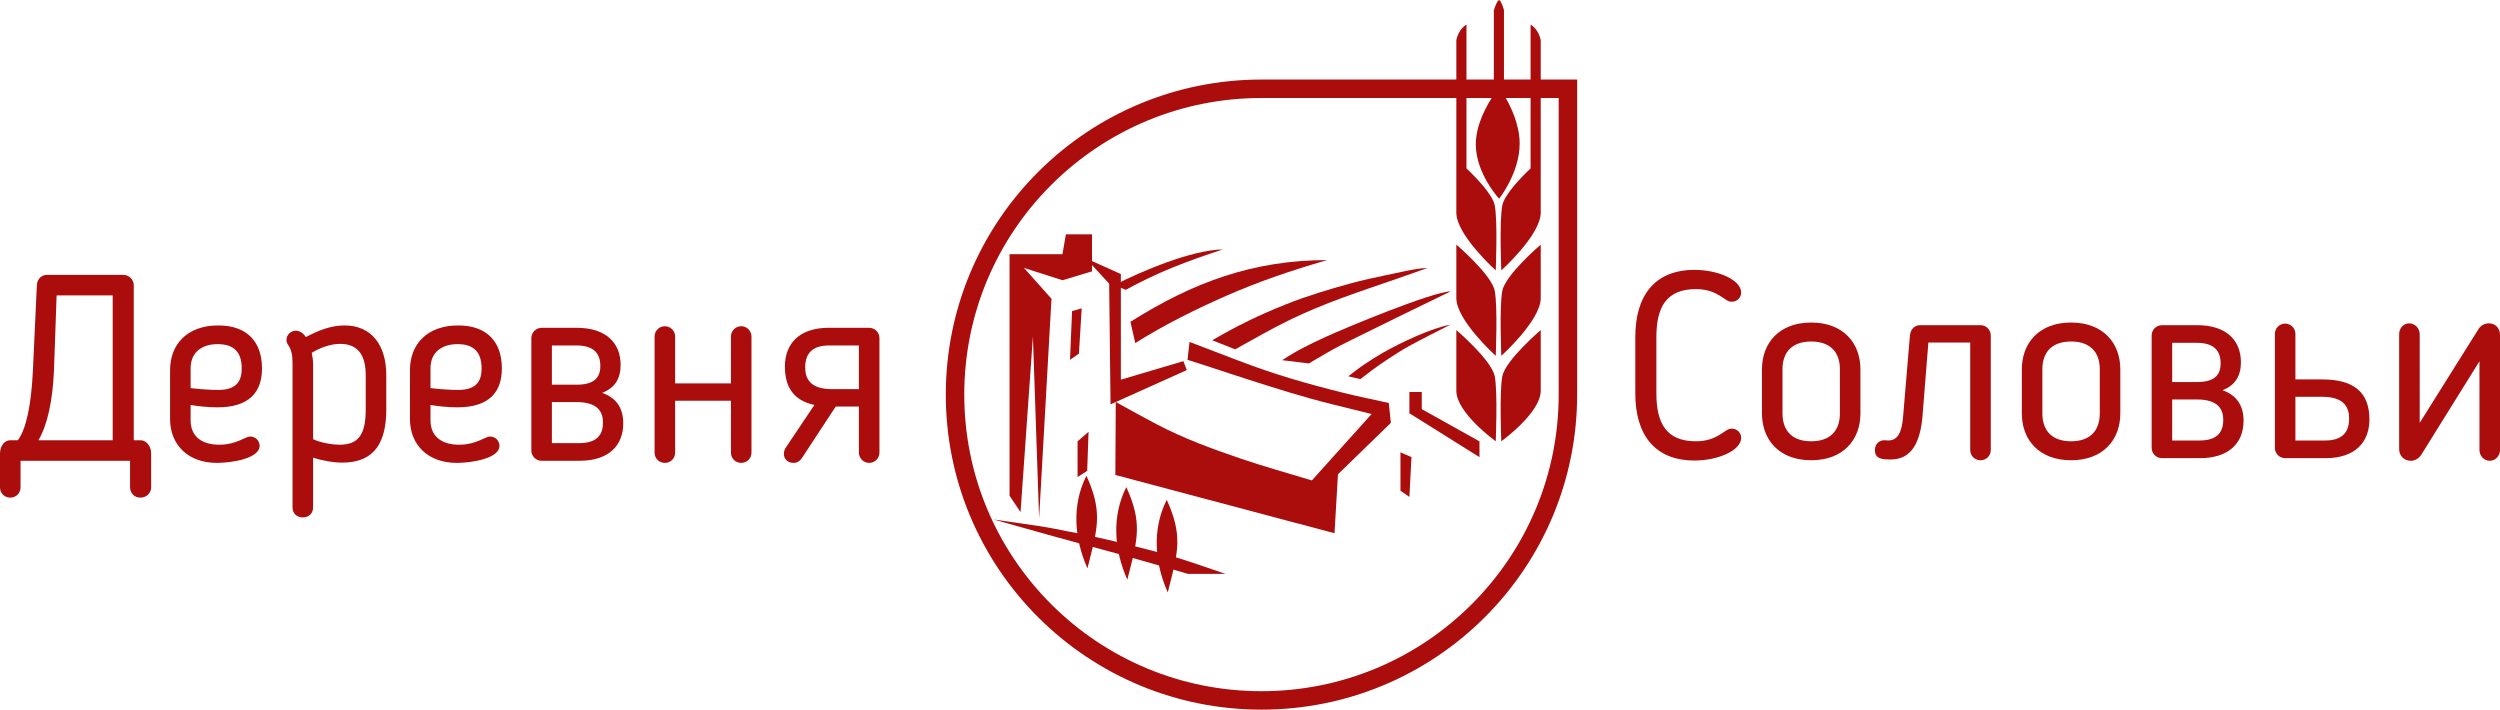<?xml version="1.0" encoding="UTF-8"?>
<!DOCTYPE svg PUBLIC "-//W3C//DTD SVG 1.1//EN" "http://www.w3.org/Graphics/SVG/1.1/DTD/svg11.dtd">
<!-- Creator: CorelDRAW 2020 (64-Bit) -->
<svg xmlns="http://www.w3.org/2000/svg" xml:space="preserve" width="102.64mm" height="29.135mm" version="1.1" style="shape-rendering:geometricPrecision; text-rendering:geometricPrecision; image-rendering:optimizeQuality; fill-rule:evenodd; clip-rule:evenodd"
viewBox="0 0 102757.3 29168"
 xmlns:xlink="http://www.w3.org/1999/xlink"
 xmlns:xodm="http://www.corel.com/coreldraw/odm/2003">
 <defs>
  <style type="text/css">
   <![CDATA[
    .fil1 {fill:#AB0C0C}
    .fil0 {fill:#AB0C0C;fill-rule:nonzero}
   ]]>
  </style>
 </defs>
 <g id="Слой_x0020_1">
  <path class="fil0" d="M51850.4 3269.4l12974.9 0 0 12949.3c0,1753.2 -349.7,3426.1 -982.9,4952.2 -657.3,1584.2 -1621.5,3010.4 -2818,4204.3 -1195.9,1193.6 -2624.9,2155.4 -4212.4,2811.7 -1529.3,632.1 -3205.2,981 -4961.5,981 -1756.4,0 -3432.6,-349 -4961.5,-981 -1587.9,-656.4 -3017.3,-1618.4 -4212.8,-2811.7 -1196.2,-1193.9 -2160.4,-2620.1 -2818,-4204.3 -633.2,-1526 -982.9,-3199 -982.9,-4952.2 0,-1753.1 349.7,-3426.1 982.9,-4952 657.7,-1584.4 1621.9,-3010.4 2818,-4204.6 1195.6,-1193.2 2624.5,-2155.2 4212.8,-2811.6 1528.9,-632 3205.1,-981.1 4961.5,-981.1zm12216.2 758.1l-12216.2 0c-1655.7,0 -3234.1,328.2 -4672.2,922.8 -1494.7,617.9 -2840.4,1523.7 -3966.6,2647.9 -1126.3,1123.9 -2033.6,2466.5 -2653,3958.5 -595.5,1435.5 -924.4,3010.2 -924.4,4662 0,1651.8 328.9,3226.5 924.4,4662 619.4,1492 1527.1,2834.8 2653,3958.5 1126.3,1124.4 2471.9,2030.2 3966.6,2648 1438.1,594.5 3016.6,922.8 4672.2,922.8 1655.3,0 3233.7,-328.3 4672.2,-922.8 1494.3,-617.7 2840,-1523.6 3966.5,-2647.9 1126,-1123.8 2033.6,-2466.6 2652.7,-3958.6 595.5,-1435.5 924.7,-3010.1 924.7,-4662l0 -12191.3z"/>
  <polygon class="fil1" points="41495.7,19472.3 41495.7,10448 43670.3,10448 43811.3,9630.8 44884.5,9630.8 44884.5,11152.6 43670.3,11518.8 42088.8,11011.7 43218.2,12279.9 42710,21304 42456,13829.7 41947.4,21050.5 41495.7,20374 "/>
  <polygon class="fil1" points="46070.1,11265.2 46070.1,15605.3 48639.9,14844.3 48781.1,15210.7 45646.7,16619.7 45590.2,11659.8 44630.2,10617.2 46070.1,11265.2 "/>
  <polygon class="fil1" points="44460.7,12674.3 44065.5,12786.9 43980.7,14787.9 44347.7,14534.2 44460.7,12674.3 "/>
  <polygon class="fil1" points="44743.2,17746.8 44291.2,18141.4 44291.2,19606.8 44686.8,19353.2 44743.2,17746.8 "/>
  <polygon class="fil1" points="57563.4,18592.4 58015.1,18789.7 57930.3,20424.1 57563.4,20170.6 "/>
  <polygon class="fil1" points="57930.3,16112.3 57930.3,16986.1 60810.6,18789.7 60810.6,18141.4 58438.6,16817 58438.6,16112.3 57930.3,16112.3 "/>
  <path class="fil1" d="M61479.2 14624.8c0,0 -1619.4,-1456.4 -1619.4,-2372.1 0,-915 0,-2197.5 0,-2197.5 0,-0.1 1456.9,1239.4 1580.5,1908.4 123.5,668.5 38.8,2661.2 38.8,2661.2z"/>
  <path class="fil1" d="M61708.3 14624.8c0,0 1619.8,-1456.4 1619.8,-2372.1 0,-915 0,-2197.5 0,-2197.5 0,-0.1 -1457,1239.4 -1580.5,1908.4 -123.6,668.5 -39.2,2661.2 -39.2,2661.2z"/>
  <path class="fil1" d="M61479.2 18136.6c0,0 -1619.4,-1161.9 -1619.4,-2077 0,-915.6 0,-2492.8 0,-2492.8 0,0 1456.9,1239.6 1580.5,1908.2 123.5,669 38.8,2661.8 38.8,2661.5z"/>
  <path class="fil1" d="M61708.3 18136.6c0,0 1619.8,-1161.9 1619.8,-2077 0,-915.6 0,-2492.8 0,-2492.8 0,0 -1457,1239.6 -1580.5,1908.2 -123.6,669 -39.2,2661.8 -39.2,2661.5z"/>
  <path class="fil1" d="M59859.8 1640.4l0 7101c0,915.6 1619.4,2371.7 1619.4,2371.7 0,0 84.7,-1993.2 -38.8,-2661.7 -80.2,-434.5 -723.3,-1109.9 -1164.1,-1530l0 -5913.3c-200.9,127.7 -343.7,333.5 -416.4,632.2z"/>
  <path class="fil1" d="M61401.1 421.9l0 3472.2c-283.2,418.9 -740.9,1222.2 -740.9,2035.1 0,1210.1 959.2,2236.8 959.2,2236.8 0,0 842.7,-1056.2 842.7,-2267 0,-805.5 -395.2,-1587.9 -644.5,-2000.9l0 -3476.2c-30.7,-113.1 -107.7,-372.9 -202.3,-421.9 -95.7,46.7 -172,311.3 -214,421.9z"/>
  <path class="fil1" d="M63328.4 1640.4l0 5455.9 -0.3 0 0 1645.1c0,915.6 -1619.8,2371.7 -1619.8,2371.7 0,0 -84.4,-1993.2 39.2,-2661.7 80.5,-434.5 723.6,-1110.1 1164.4,-1530l0 -5913.3c200.6,127.7 343.6,333.5 416.4,632.2z"/>
  <path class="fil1" d="M46662.8 14100.6l-197.8 -873.7c2556.3,-1613.8 5029,-2536.3 8090.4,-2536.3 -1476,421 -2838.5,891.8 -4108.2,1448.2 -1269.4,556.3 -2546.8,1185.6 -3784.3,1961.8z"/>
  <path class="fil1" d="M46270.8 11912.2l-472.5 -190c1112.9,-575.5 3177.5,-1447.9 4463.8,-1470.7 -1531.1,509.8 -2566.5,888.1 -3991.3,1660.7z"/>
  <path class="fil1" d="M50767.5 14358.3l-941.3 -372c1044.7,-608.3 1906.2,-1028.3 3043.4,-1482.5 861.1,-343.8 1741.2,-606.6 2634.7,-852.3 490.3,-134.8 990.7,-243.7 1488.7,-345.6 479.5,-98.2 1218.1,-282.8 1687.8,-294 -429.5,151.3 -849.8,302.3 -1288.8,453.6 -1527.4,527.1 -2915.8,973.5 -4379.8,1683.3 -781.6,379.1 -1484.8,792.8 -2244.8,1209.5z"/>
  <path class="fil1" d="M53796.7 14938.1l-1095.6 -133.5c596.9,-397.1 1085.3,-628 1737,-933.5 815.4,-382.5 4472.7,-1893.5 5184.3,-1893.5 -1346.3,654.5 -2695.8,1305.4 -4035.4,1973.6 -341.9,170.8 -685.6,340.5 -1015.5,533.4l-774.9 453.4z"/>
  <path class="fil1" d="M55913.7 15583.4l-495.6 -117.2c208.7,-155.5 392,-306.2 626.9,-466 234.6,-159.8 528,-346.7 780.9,-492.2 713.4,-410.3 2038.2,-1035.9 2785.6,-1162.7 -571.9,299.3 -1168.7,584.5 -1728.2,897.2 -320.3,179 -550.2,330.7 -802,495.7 -251.9,164.9 -480,319.3 -708.5,494l-459.1 351.3z"/>
  <path class="fil1" d="M48894.2 14055.2l-84.7 732.7c320,103.3 541.4,173.7 959.9,309.9 418.9,136.2 979,324.3 1553.3,507.3 1145,365.4 2277,726 3444.9,1014.7l1609.8 397.9 -2456.7 2730.1c-964.9,-295.8 -1939.3,-562.6 -2894.7,-887.7 -1205.1,-410 -2361.4,-831.8 -3487.3,-1423.1 -564,-296.2 -1120.3,-605.3 -1677.6,-913.4l-16.6 2998.8 9007.9 2395.4 141.3 -2423.6 2174.2 -2113.4 -84.8 -817.4c-630.4,-140.9 -1264.7,-266.3 -1891.6,-422.7 -1496.1,-373.2 -2833.2,-761.3 -4269,-1310.1l-2028.3 -775.3z"/>
  <path class="fil1" d="M46336.8 23826c23.6,-94.6 47,-186 69.2,-274.5 357.8,-1406.8 542.8,-2092.8 -111.6,-3529.9 -608.9,1213 -501.2,2584.7 42.4,3804.5z"/>
  <path class="fil1" d="M40832.8 21351.3c820.7,229.6 1641.2,460.1 2462.7,688.7 336.6,93.6 673.5,186.1 1010.5,277.7 538.9,146.4 1078.9,287.4 1617.3,436.4 559.7,155.1 1118.9,313.5 1676.1,476l1224.9 357 1545.5 0c-673.9,-224.8 -1341.7,-467.2 -2021.2,-674.4 -545.7,-166.4 -1099.5,-305.9 -1652.6,-446.3 -540.7,-137.3 -1084.2,-265.7 -1628.9,-386.8 -406.5,-90.4 -815.8,-168.6 -1224.5,-247.8 -376.1,-73 -750.9,-153.6 -1129.8,-208.5l-1880 -272z"/>
  <path class="fil1" d="M44697 23358.4c24,-94.5 47.4,-186 69.6,-274.5 357.4,-1406.8 542.8,-2092.8 -111.6,-3529.9 -608.9,1213 -501.2,2584.8 42,3804.5z"/>
  <path class="fil1" d="M47998.5 24349.1c23.6,-94.5 47,-186 69.6,-274.5 357.4,-1406.9 542.4,-2092.7 -111.6,-3529.8 -608.9,1212.9 -501.2,2584.6 42,3804.4z"/>
  <path class="fil0" d="M67215.8 16168.5c0,1666.8 768.6,2759.7 2435.2,2759.7 984.7,0 1915.7,-422 1915.7,-930.6 0,-205.6 -162.5,-378.8 -389.9,-378.8 -151.5,0 -205.5,75.6 -389.1,183.9 -325,227.3 -660.5,335.6 -1082.5,335.6 -1223.1,0 -1623.3,-757.6 -1623.3,-1969.8l0 -2316.1c0,-1212.1 400.2,-1969.7 1623.3,-1969.7 422.1,0 757.6,108.1 1082.5,335.4 173,108.4 237.7,184.1 389.1,184.1 227.5,0 389.9,-173.3 389.9,-378.8 0,-508.6 -931,-930.9 -1915.7,-930.9 -1666.6,0 -2435.2,1093.3 -2435.2,2759.9l0 2316.1zm7229.7 2748.9c1320.5,0 2023.7,-844.2 2023.7,-1926.5l0 -1807.4c0,-1082.2 -703.2,-1926.3 -2023.7,-1926.3 -1320.5,0 -2023.7,844.1 -2023.7,1926.3l0 1807.4c0,1082.3 703.2,1926.5 2023.7,1926.5zm0 -779.2c-779.5,0 -1179.7,-432.8 -1179.7,-1147.3l0 -1818.2c0,-703.3 400.2,-1136.3 1179.7,-1136.3 779.1,0 1179.7,433 1179.7,1136.3l0 1818.2c0,714.5 -400.6,1147.3 -1179.7,1147.3zm7381.1 357l0 -4707.8c0,-227.3 -184,-422.1 -422.4,-422.1l-2488.9 0c-162.4,0 -378.9,108.3 -411.4,422.1l-281.5 3344.2c-54.1,660.3 -227.1,974.1 -617,974.1 -75.6,0 -75.6,-10.9 -140.6,-10.9 -194.6,0 -400.6,119 -400.6,411.3 0,367.9 325,378.8 660.5,378.8 855.1,0 1212.2,-725.2 1298.7,-1818.2l238.1 -2987 1720.7 0 0 4415.5c0,238.3 184,422.2 422.1,422.2 238.4,0 422.4,-183.9 422.4,-422.2zm3300.9 422.2c1320.1,0 2023.7,-844.2 2023.7,-1926.5l0 -1807.4c0,-1082.2 -703.6,-1926.3 -2023.7,-1926.3 -1320.6,0 -2024.1,844.1 -2024.1,1926.3l0 1807.4c0,1082.3 703.5,1926.5 2024.1,1926.5zm0 -779.2c-779.5,0 -1180.1,-432.8 -1180.1,-1147.3l0 -1818.2c0,-703.3 400.6,-1136.3 1180.1,-1136.3 779.1,0 1179.6,433 1179.6,1136.3l0 1818.2c0,714.5 -400.5,1147.3 -1179.6,1147.3zm6980.6 -3246.8c0,-887.5 -584.5,-1526 -1796.7,-1526l-1450.2 0c-238.1,0 -422,194.8 -422,422.1l0 4621.3c0,227.2 183.9,422.2 422,422.2l1558.3 0c1201.5,0 1796.7,-627.9 1796.7,-1537 0,-606 -259.6,-1039 -865.7,-1255.3 530.1,-205.6 757.6,-595.3 757.6,-1147.2zm-725.4 2370.1c0,584.5 -335.5,844.3 -984.6,844.3l-1114.7 0 0 -1688.2 995.6 0c930.6,0 1103.7,432.8 1103.7,844zm-2099.3 -3171l1006.6 0c638.5,0 984.7,259.7 984.7,844.3 0,378.8 -151.6,768.3 -963.2,768.3l-1028.1 0 0 -1612.5zm5064.6 -367.9c0,-227.4 -183.6,-422 -421.7,-422 -238.1,0 -422.4,194.6 -422.4,422l0 4686.2c0,227.2 184.3,422.2 422.4,422.2l1666.7 0c1201.2,0 1796.3,-649.4 1796.3,-1591 0,-1049.7 -562.6,-1645.1 -1937.2,-1645.1l-1104.1 0 0 -1872.2zm1104.1 2586.6c931,0 1104.1,465.3 1104.1,898.2 0,617 -346.5,898.4 -985,898.4l-1223.1 0 0 -1796.7 1104.1 0zm3636.4 2629.9c173.4,0 335.5,-97.4 433,-248.9l2391.7 -3842.1 0 3647.2c0,238.3 184,443.8 422.1,443.8 238.4,0 422.1,-205.5 422.1,-443.8l0 -4729.3c0,-270.7 -183.7,-476.3 -454.6,-476.3 -184,0 -357,97.5 -443.9,259.9l-2402.4 3831.2 0 -3647.3c0,-238.2 -194.6,-443.8 -433,-443.8 -237.7,0 -411.1,205.6 -411.1,443.8l0 4729.4c0,259.7 194.5,476.2 476,476.2z"/>
  <path class="fil0" d="M5065 11298.3l-3138.6 0c-162.4,0 -389.5,108.2 -411.3,422.1l-162.3 3506.5c-65,1363.7 -259.8,2381.1 -616.9,2868l-313.9 0c-238.2,0 -422.1,238.3 -422.1,551.9l0 1385.5c0,238 183.9,422 422.1,422 238.1,0 422.1,-184 422.1,-422l0 -1093.3 4502.2 0 0 1093.3c0,238 184.2,422 422.2,422 248.9,0 443.8,-184 443.8,-422l0 -1385.5c0,-313.7 -194.9,-551.9 -443.8,-551.9l-270.6 0 0 -6374.5c0,-227.4 -194.7,-422.1 -432.9,-422.1zm-2846.5 3928.6l108.2 -3084.5 2305.4 0 0 5952.5 -3052.1 0c378.8,-649.2 584.6,-1644.9 638.4,-2868zm6796.9 3052.2c-779.4,0 -1179.8,-389.7 -1179.8,-995.8l0 -638.6c378.8,65 779.3,97.4 1104,97.4 1287.9,0 1829,-606.1 1829,-1601.7 0,-1071.4 -595.3,-1764.1 -1796.6,-1764.1 -1287.9,0 -1980.6,790.1 -1980.6,1829l0 2024c0,1017.3 703.5,1796.6 1926.5,1796.6 584.4,0 1753.2,-173.2 1753.2,-703.5 0,-194.8 -162.3,-378.8 -378.7,-378.8 -75.9,0 -129.7,21.6 -151.6,32.4 -378.8,173.1 -670.9,303.2 -1125.5,303.2zm919.9 -3138.8c0,443.6 -140.7,887.5 -963.2,887.5 -216.4,0 -736,-21.6 -1136.4,-75.8l0 -822.3c0,-606.2 411.3,-985.1 1114.6,-985.1 627.9,0 985,292.2 985,995.7zm4134.3 3874.5c1374.6,0 1807.4,-898.1 1807.4,-2186.2l0 -1407c0,-1212.1 -584.5,-2045.4 -1720.7,-2045.4 -562.9,0 -1093.3,216.5 -1580.2,476.2 -108.3,-151.5 -248.9,-259.7 -422.1,-259.7 -184.1,0 -378.8,151.6 -378.8,378.6 0,97.5 32.4,151.6 75.8,216.4 129.7,194.9 173.3,400.7 173.3,757.7l0 5909.4c0,227.1 151.3,411.2 421.8,411.2 270.7,0 422.2,-184.1 422.2,-411.2l0 -2045.6c389.7,129.8 833.4,205.6 1201.4,205.6zm-1201.4 -4069.4c0,-129.8 -21.6,-281.3 -54.1,-443.7 367.9,-227.2 800.9,-368 1168.8,-368 714.2,0 1049.7,443.8 1049.7,1287.9l0 1407c0,1006.7 -281.2,1450.5 -1071.4,1450.5 -270.5,0 -746.8,-65.2 -1093.1,-227.5l0 -3106.2zm6006.6 3333.6c-779.2,0 -1179.9,-389.7 -1179.9,-995.8l0 -638.6c378.8,65 779.5,97.4 1104,97.4 1287.9,0 1829.1,-606.1 1829.1,-1601.7 0,-1071.4 -595.1,-1764.1 -1796.5,-1764.1 -1287.9,0 -1980.6,790.1 -1980.6,1829l0 2024c0,1017.3 703.6,1796.6 1926.4,1796.6 584.3,0 1753.2,-173.2 1753.2,-703.5 0,-194.8 -162.3,-378.8 -378.8,-378.8 -75.7,0 -129.7,21.6 -151.5,32.4 -378.6,173.1 -670.9,303.2 -1125.5,303.2zm920 -3138.8c0,443.6 -140.8,887.5 -963.2,887.5 -216.5,0 -735.9,-21.6 -1136.6,-75.8l0 -822.3c0,-606.2 411.5,-985.1 1114.9,-985.1 627.7,0 984.9,292.2 984.9,995.7zm5714.3 -140.7c0,-887.4 -584.4,-1525.9 -1796.5,-1525.9l-1450.5 0c-238,0 -421.9,194.7 -421.9,422.1l0 4621.3c0,227.2 183.9,422 421.9,422l1558.6 0c1201.2,0 1796.6,-627.7 1796.6,-1536.8 0,-606 -259.7,-1039 -865.7,-1255.5 530.1,-205.4 757.5,-595.3 757.5,-1147.1zm-725.1 2370.1c0,584.6 -335.4,844.2 -984.7,844.2l-1114.9 0 0 -1688.3 995.6 0c930.9,0 1104,433 1104,844.2zm-2099.6 -3171l1006.6 0c638.5,0 984.8,259.8 984.8,844.3 0,378.6 -151.4,768.4 -963.1,768.4l-1028.3 0 0 -1612.6zm5065 4404.8l0 -2132.1 2294.6 0 0 2132.1c0,238.3 183.9,422.2 422,422.2 238.1,0 422,-183.9 422,-422.2l0 -4772.8c0,-227.3 -183.9,-422.2 -422,-422.2 -238.1,0 -422,194.9 -422,422.2l0 1926.5 -2294.6 0 0 -1926.5c0,-227.3 -183.9,-422.2 -422,-422.2 -238,0 -422.1,194.9 -422.1,422.2l0 4772.8c0,238.3 184.1,422.2 422.1,422.2 238.1,0 422,-183.9 422,-422.2zm7976.4 422.2c238.1,0 422.1,-194.8 422.1,-422.2l0 -4707.8c0,-227.4 -184,-422.1 -422.1,-422.1l-1666.6 0c-1201.2,0 -1796.6,649.2 -1796.6,1590.8 0,844.3 357,1396.2 1212.1,1580.1l-1190.6 1775c-43.3,64.8 -64.8,173.1 -64.8,248.9 10.7,216.4 173.1,357.2 400.3,357.2 140.8,0 248.9,-64.9 346.3,-205.7l1385.5 -2110.4 952.3 0 0 1894c0,227.4 184,422.2 422.1,422.2zm-2629.8 -3928.7c0,-617 346.3,-898.3 984.7,-898.3l1223 0 0 1796.7 -1103.8 0c-930.9,0 -1104,-465.3 -1104,-898.3z"/>
 </g>
</svg>
